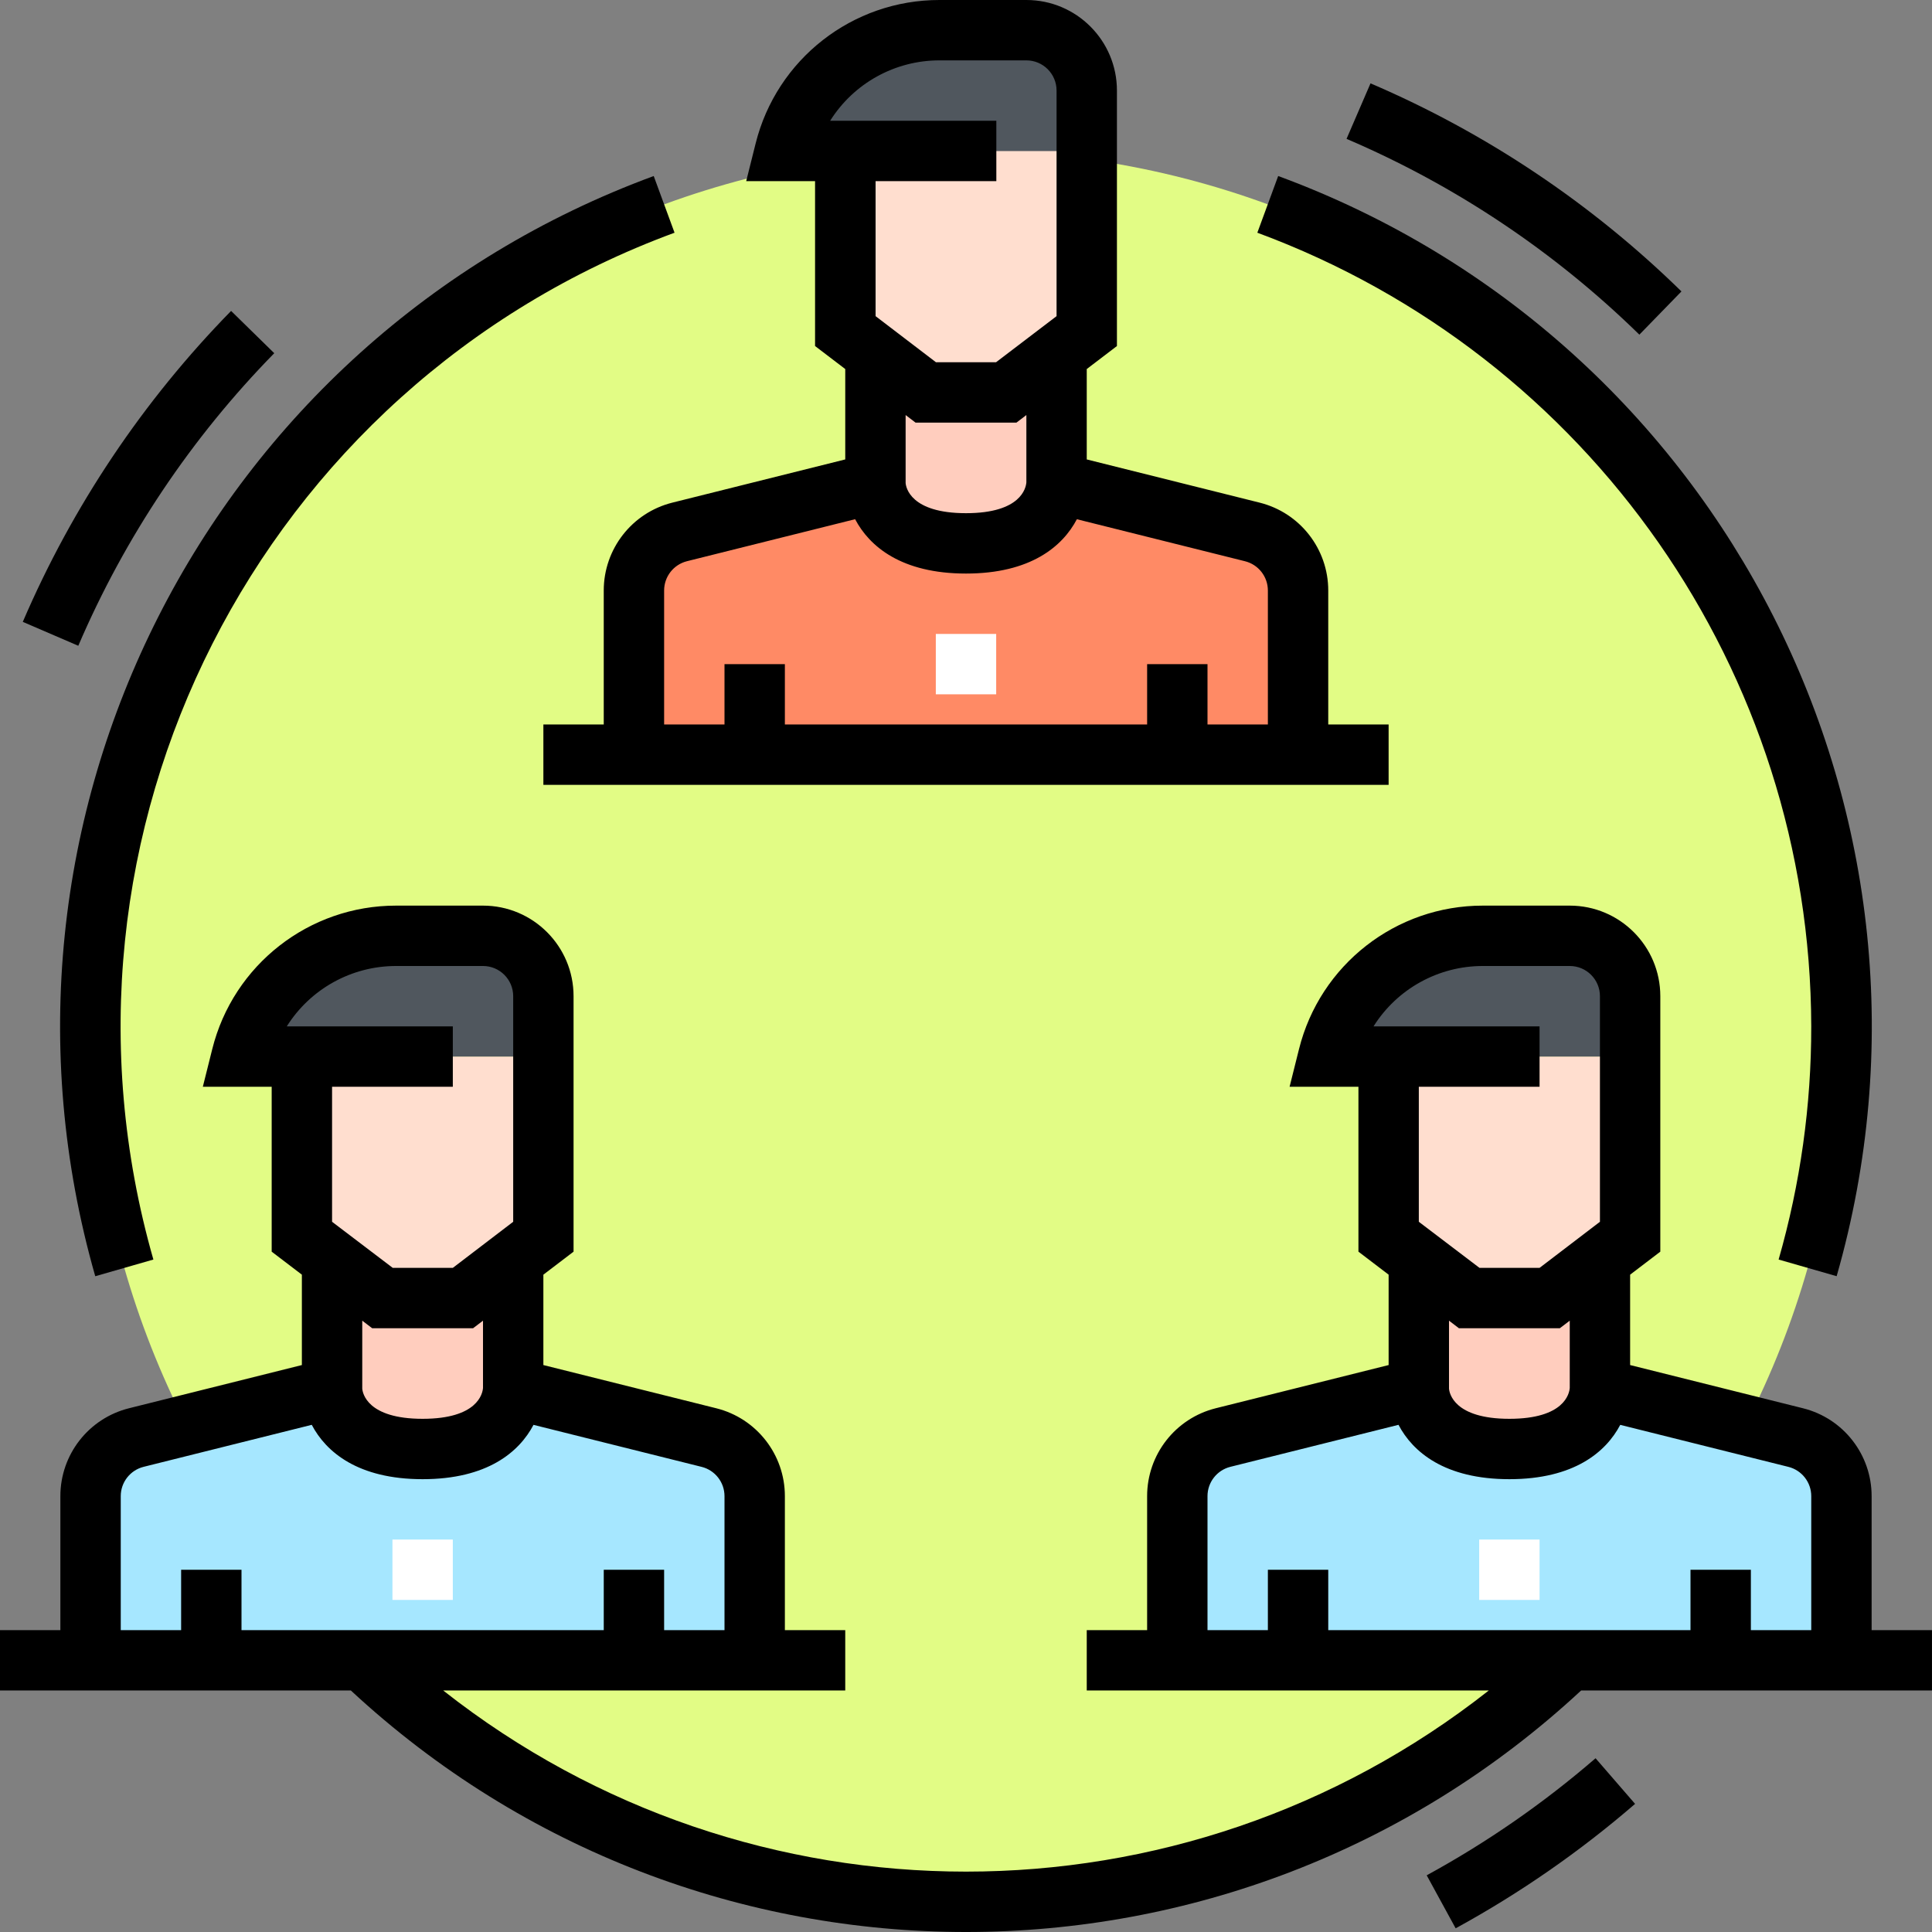 <svg height="512pt" viewBox="0 0 512 512.001" width="512pt" xmlns="http://www.w3.org/2000/svg"><rect x="0" y="0" width="512" height="512.001" fill="#808080" stroke="none"/><path d="m488 272c0 128.129-103.871 232-232 232s-232-103.871-232-232 103.871-232 232-232 232 103.871 232 232zm0 0" fill="#e2fc85"/><path d="m344 200v-43.504c.004-7.344-4.996-13.746-12.121-15.527l-51.879-12.969h-48l-51.879 12.969c-7.125 1.781-12.125 8.184-12.121 15.527v43.504zm0 0" fill="#ff8a65"/><path d="m280 128s0 16-24 16-24-16-24-16v-40h48zm0 0" fill="#ffcdbe"/><path d="m288 40v47.742l-21.336 16.258h-21.328l-21.336-16.258v-47.742zm0 0" fill="#ffdecf"/><path d="m208 40c4.703-18.805 21.602-32 40.984-32h23.016c8.836 0 16 7.164 16 16v16zm0 0" fill="#50575e"/><path d="m200 440v-43.504c.004-7.344-4.996-13.746-12.121-15.527l-51.879-12.969h-48l-51.879 12.969c-7.125 1.781-12.125 8.184-12.121 15.527v43.504zm0 0" fill="#a6e7ff"/><path d="m136 368s0 16-24 16-24-16-24-16v-40h48zm0 0" fill="#ffcdbe"/><path d="m144 280v47.742l-21.336 16.258h-21.328l-21.336-16.258v-47.742zm0 0" fill="#ffdecf"/><path d="m64 280c4.703-18.805 21.602-32 40.984-32h23.016c8.836 0 16 7.164 16 16v16zm0 0" fill="#50575e"/><path d="m488 440v-43.504c.004-7.344-4.996-13.746-12.121-15.527l-51.879-12.969h-48l-51.879 12.969c-7.125 1.781-12.125 8.184-12.121 15.527v43.504zm0 0" fill="#a6e7ff"/><path d="m424 368s0 16-24 16-24-16-24-16v-40h48zm0 0" fill="#ffcdbe"/><path d="m432 280v47.742l-21.336 16.258h-21.328l-21.336-16.258v-47.742zm0 0" fill="#ffdecf"/><path d="m352 280c4.703-18.805 21.602-32 40.984-32h23.016c8.836 0 16 7.164 16 16v16zm0 0" fill="#50575e"/><g fill="#fff"><path d="m248 168h16v16h-16zm0 0"/><path d="m392 408h16v16h-16zm0 0"/><path d="m104 408h16v16h-16zm0 0"/></g><path d="m216 91.703 8 6.098v23.953l-45.832 11.453c-10.68 2.676-18.172 12.277-18.168 23.289v35.504h-16v16h224v-16h-16v-35.504c.004-11.016-7.492-20.617-18.176-23.289l-45.824-11.453v-23.953l8-6.098v-67.703c0-13.254-10.746-24-24-24h-23.016c-23.062-.023-43.172 15.676-48.742 38.055l-2.488 9.945h18.246zm69.383 45.898 44.555 11.133c3.566.891 6.066 4.094 6.062 7.77v35.496h-16v-16h-16v16h-96v-16h-16v16h-16v-35.504c-.004-3.672 2.496-6.875 6.055-7.77l44.562-11.133c3.785 7.207 12.254 14.406 29.383 14.406s25.602-7.199 29.383-14.398zm-45.383-9.602v-18.008l2.633 2.008h26.734l2.633-2.008v17.832c-.113 1.457-1.398 8.176-16 8.176-14.727 0-15.91-6.855-16-8zm8.984-112h23.016c4.418 0 8 3.582 8 8v59.785l-16.039 12.215h-15.922l-16-12.215v-35.785h32v-16h-44.039c6.266-9.965 17.215-16.012 28.984-16zm0 0"/><path d="m496 432v-35.504c.004-11.016-7.492-20.617-18.176-23.289l-45.824-11.453v-23.953l8-6.098v-67.703c0-13.254-10.746-24-24-24h-23.016c-23.062-.023-43.172 15.676-48.742 38.055l-2.488 9.945h18.246v43.703l8 6.098v23.953l-45.832 11.453c-10.68 2.676-18.172 12.277-18.168 23.289v35.504h-16v16h106.543c-81.273 64-195.809 64-277.086 0h106.543v-16h-16v-35.504c.004-11.016-7.492-20.617-18.176-23.289l-45.824-11.453v-23.953l8-6.098v-67.703c0-13.254-10.746-24-24-24h-23.016c-23.062-.023-43.172 15.676-48.742 38.055l-2.488 9.945h18.246v43.703l8 6.098v23.953l-45.832 11.453c-10.68 2.676-18.172 12.277-18.168 23.289v35.504h-16v16h92.984c91.926 85.336 234.105 85.336 326.031 0h92.984v-16zm-420-160c6.266-9.969 17.219-16.012 28.992-16h23.008c4.418 0 8 3.582 8 8v59.785l-16 12.215h-15.918l-16.082-12.215v-35.785h32v-16zm52 77.992v17.832c-.113 1.457-1.398 8.176-16 8.176-14.727 0-15.91-6.855-16-8v-18.008l2.633 2.008h26.734zm-64 82.008v-16h-16v16h-16v-35.504c-.004-3.672 2.496-6.875 6.055-7.77l44.562-11.133c3.785 7.207 12.254 14.406 29.383 14.406s25.602-7.199 29.383-14.398l44.555 11.133c3.566.891 6.066 4.094 6.062 7.77v35.496h-16v-16h-16v16zm300-160c6.266-9.969 17.219-16.012 28.992-16h23.008c4.418 0 8 3.582 8 8v59.785l-16 12.215h-15.918l-16.082-12.215v-35.785h32v-16zm52 77.992v17.832c-.113 1.457-1.398 8.176-16 8.176-14.727 0-15.91-6.855-16-8v-18.008l2.633 2.008h26.734zm64 82.008h-16v-16h-16v16h-96v-16h-16v16h-16v-35.504c-.004-3.672 2.496-6.875 6.055-7.77l44.562-11.133c3.785 7.207 12.254 14.406 29.383 14.406s25.602-7.199 29.383-14.398l44.555 11.133c3.566.891 6.066 4.094 6.062 7.77zm0 0"/><path d="m72.68 93.602-11.438-11.203c-23.332 23.824-42.047 51.762-55.203 82.402l14.707 6.336c12.363-28.836 29.977-55.125 51.934-77.535zm0 0"/><path d="m378.09 496.977 7.672 14.047c16.973-9.273 32.914-20.328 47.551-32.977l-10.473-12.094c-13.77 11.902-28.773 22.301-44.75 31.023zm0 0"/><path d="m445.602 77.23c-23.82-23.32-51.758-42.02-82.402-55.141l-6.352 14.711c28.859 12.336 55.172 29.934 77.602 51.887zm0 0"/><path d="m25.273 338.207 15.375-4.414c-32.285-112.875 27.945-231.547 138.113-272.121l-5.52-15.023c-118.059 43.453-182.605 170.613-148 291.559zm0 0"/><path d="m480 272c.023 20.902-2.887 41.699-8.648 61.793l15.379 4.414c34.605-120.945-29.945-248.105-148-291.559l-5.523 15.023c88.051 32.578 146.582 116.445 146.793 210.328zm0 0"/></svg>